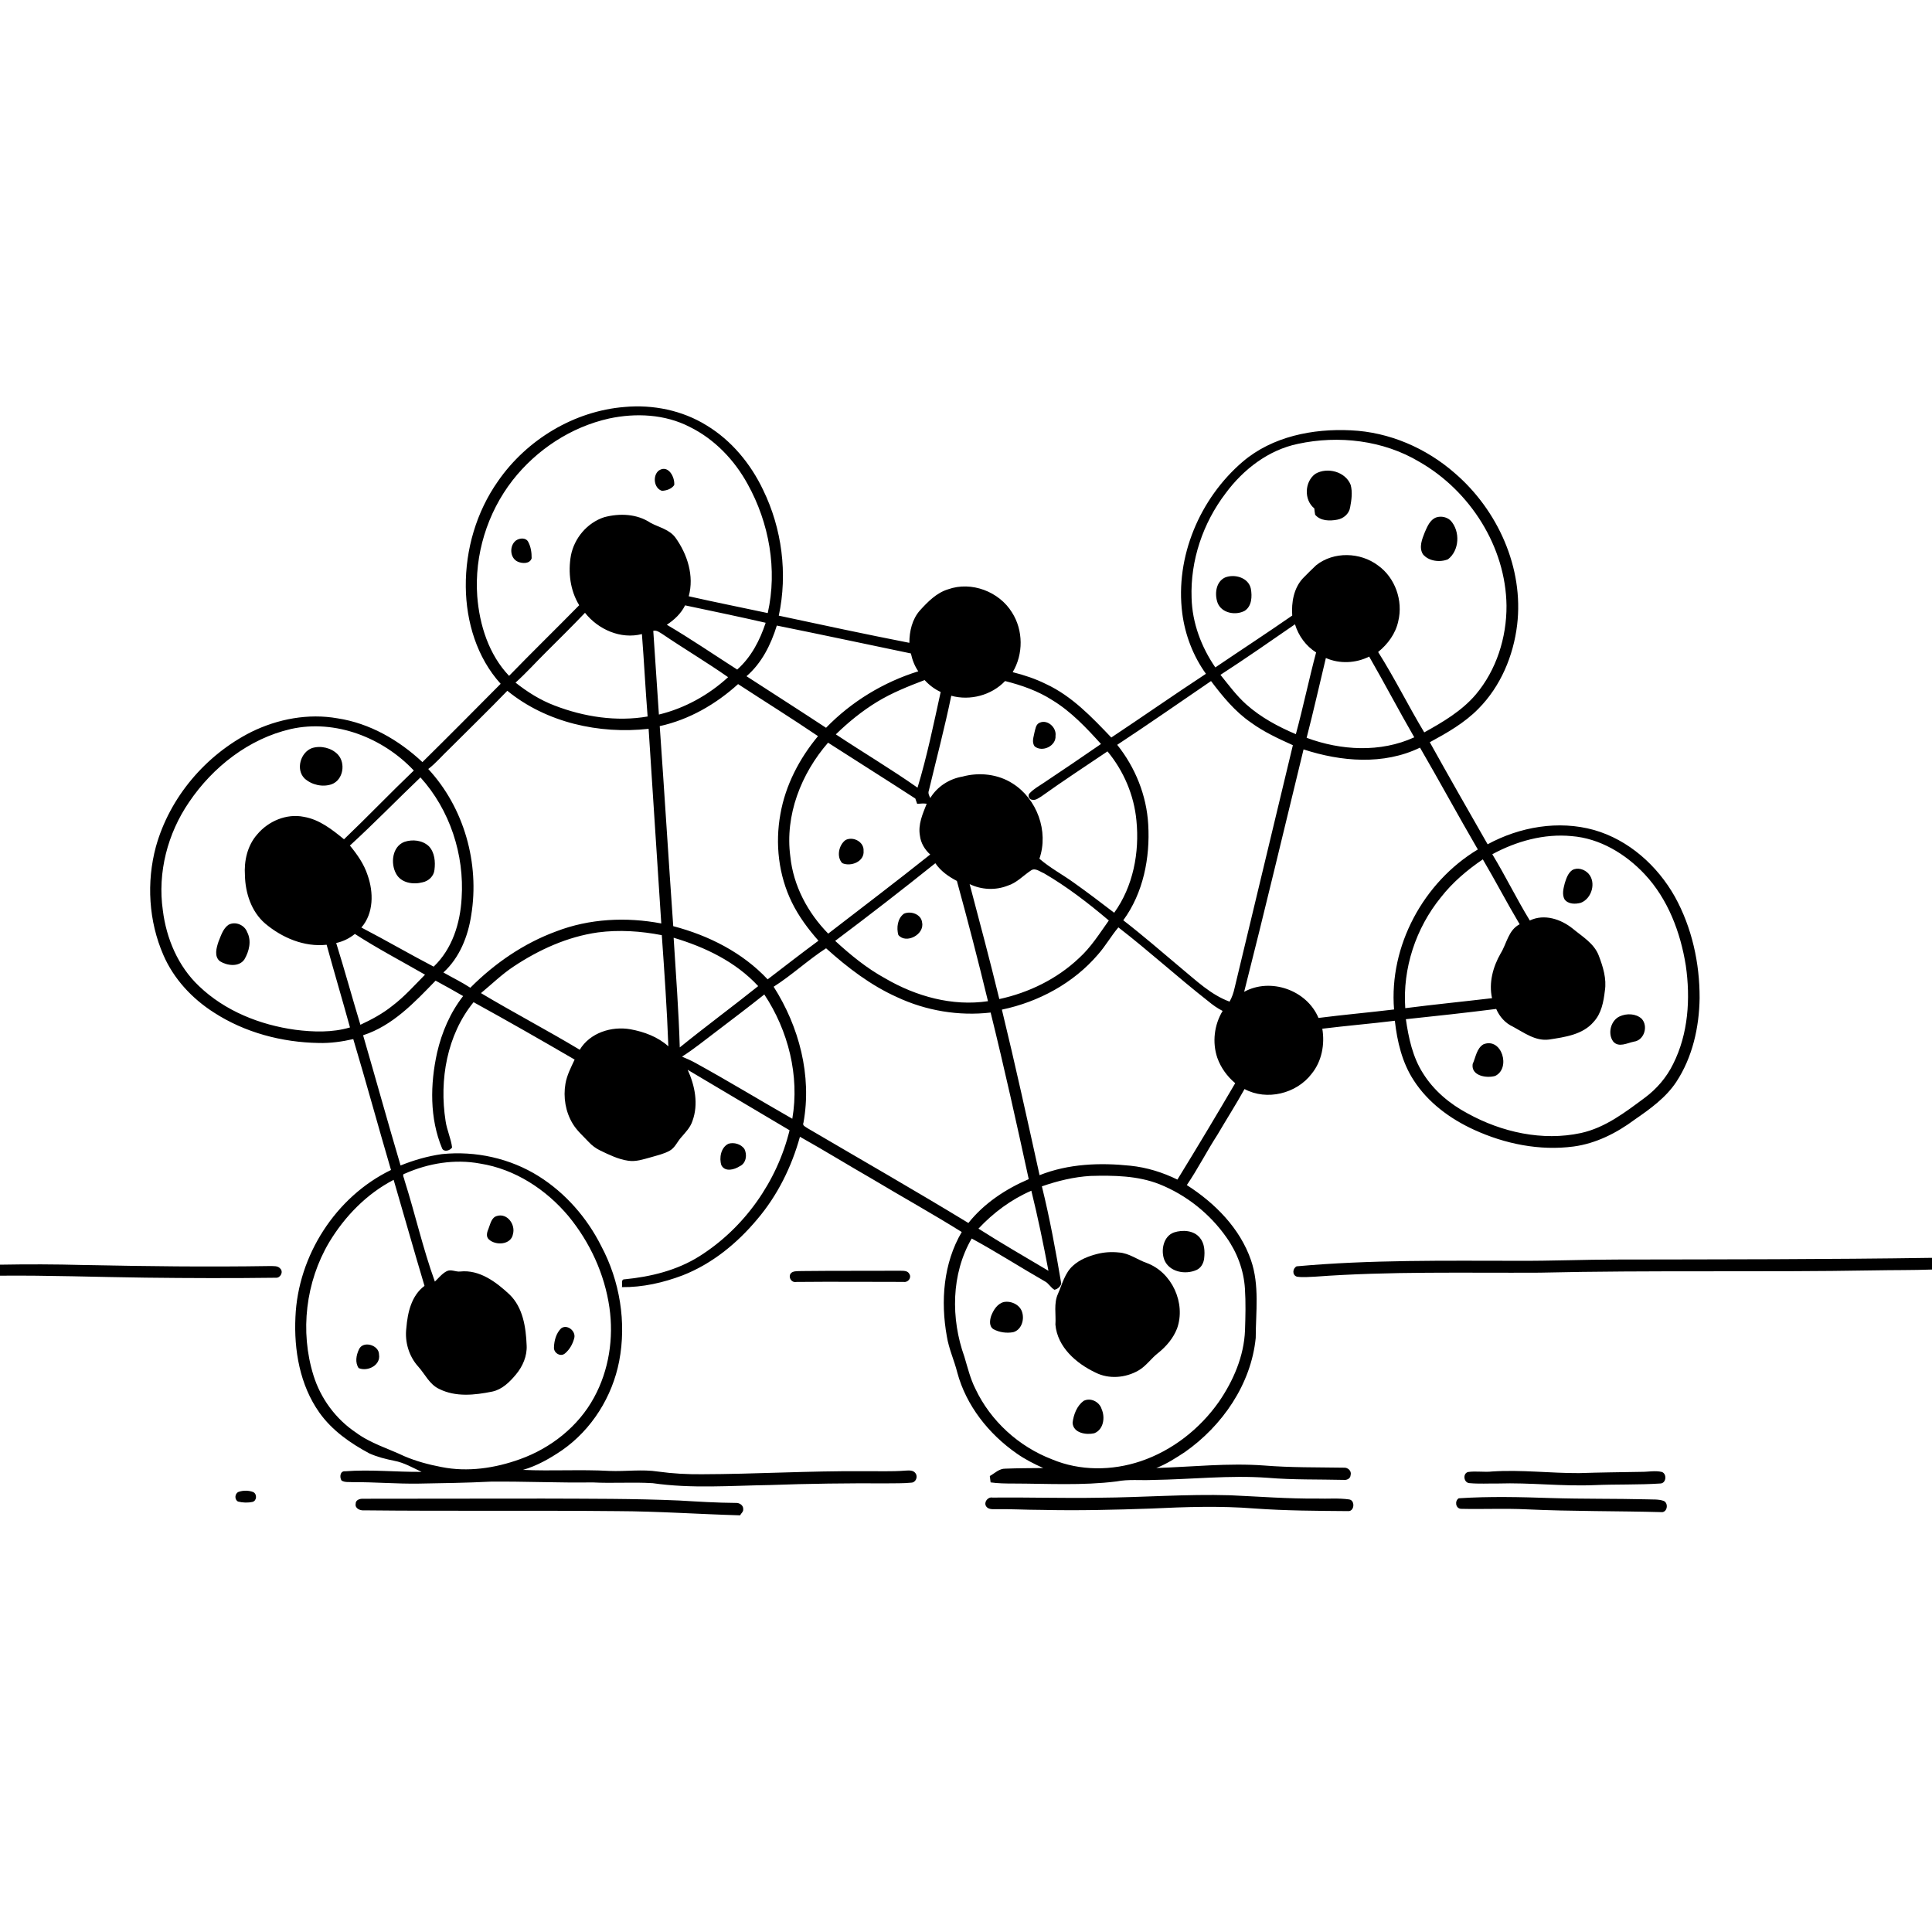 <svg xmlns="http://www.w3.org/2000/svg" viewBox="0 0 1024 1024" version="1.1">
<g id="Parent-Group"><g id="Group-rgba(0,0,0,0)" fill="rgba(0,0,0,0)">
<path fill="rgba(0,0,0,0)" opacity="1.00" d=" M 0.00 0.00 L 1024.00 0.00 L 1024.00 666.68 C 968.34 667.52 912.67 667.48 857.00 667.58 C 839.65 667.59 822.31 668.34 804.96 668.25 C 765.71 668.23 726.36 667.64 687.23 671.18 C 685.07 672.35 684.77 675.78 687.35 676.65 C 690.55 677.16 693.83 676.77 697.07 676.66 C 736.65 673.73 776.37 674.76 816.03 674.54 C 875.03 673.17 934.06 674.37 993.06 673.33 C 1003.37 673.13 1013.69 673.26 1024.00 672.88 L 1024.00 770.27 C 970.01 770.51 916.02 770.29 862.03 770.36 C 834.01 770.19 805.98 770.62 777.96 770.32 C 729.64 770.06 681.31 770.97 632.99 770.43 C 631.29 770.33 629.63 769.99 627.99 769.64 C 647.90 755.70 663.11 733.64 665.56 709.12 C 665.58 695.39 667.64 681.20 663.05 667.93 C 657.20 650.96 643.90 637.62 629.04 628.12 C 634.92 619.49 639.63 610.14 645.30 601.39 C 650.04 593.31 655.08 585.41 659.63 577.22 C 671.39 583.56 687.20 579.67 695.20 569.12 C 700.59 562.50 702.25 553.53 700.85 545.24 C 713.64 543.66 726.50 542.59 739.30 541.02 C 740.53 552.03 743.16 563.22 749.30 572.60 C 756.89 584.39 768.59 592.99 781.20 598.77 C 797.60 606.30 816.07 610.06 834.06 607.67 C 845.93 606.07 856.86 600.52 866.38 593.44 C 874.56 587.79 882.88 581.86 888.46 573.45 C 897.06 560.38 900.60 544.53 900.83 529.03 C 900.89 510.42 896.75 491.61 887.71 475.26 C 878.43 458.79 863.24 445.16 844.86 439.91 C 826.03 434.65 805.48 438.25 788.47 447.49 C 778.18 429.50 767.89 411.51 757.82 393.40 C 767.00 388.42 776.27 383.15 783.63 375.61 C 795.36 363.78 802.13 347.63 804.11 331.23 C 807.73 301.08 793.86 270.40 771.13 250.83 C 755.91 237.47 736.30 228.99 716.00 228.08 C 695.86 227.08 674.38 231.32 658.68 244.70 C 635.95 264.14 622.78 295.12 626.62 325.01 C 628.11 336.52 632.38 347.70 639.17 357.13 C 622.32 368.19 605.79 379.74 589.01 390.90 C 578.71 380.11 568.13 368.92 554.38 362.55 C 548.78 359.75 542.80 357.79 536.74 356.26 C 542.46 346.72 542.39 334.02 536.39 324.63 C 529.60 313.55 514.86 307.94 502.52 312.34 C 496.39 314.21 491.76 318.94 487.57 323.55 C 483.44 328.23 481.99 334.61 481.98 340.71 C 458.85 336.19 435.81 331.25 412.77 326.31 C 417.56 304.03 414.44 280.12 404.46 259.65 C 397.87 245.79 387.69 233.44 374.48 225.45 C 361.62 217.48 346.08 214.34 331.09 215.70 C 304.30 217.82 279.18 233.03 263.95 255.03 C 252.51 271.27 246.68 291.24 246.88 311.05 C 247.06 329.57 252.75 348.53 265.36 362.43 C 251.59 376.31 237.82 390.20 223.89 403.93 C 211.44 392.26 195.93 383.32 178.89 380.73 C 163.38 377.99 147.22 381.06 133.18 387.96 C 108.98 400.18 89.91 422.59 82.62 448.80 C 77.55 467.63 78.79 488.27 86.60 506.19 C 92.06 518.82 101.81 529.28 113.35 536.64 C 129.79 547.31 149.44 552.48 168.94 552.80 C 175.11 552.97 181.24 552.11 187.24 550.74 C 194.14 573.79 200.44 597.02 207.24 620.11 C 177.89 634.32 157.95 665.52 156.59 698.01 C 155.75 715.58 158.93 734.10 169.27 748.70 C 175.97 758.15 185.69 764.96 195.80 770.35 C 176.88 770.03 157.95 770.44 139.02 770.38 C 100.01 770.28 61.00 770.45 21.99 770.40 C 14.66 770.35 7.32 770.76 0.00 770.09 L 0.00 676.14 C 25.68 675.90 51.35 676.87 77.03 677.18 C 100.10 677.46 123.17 677.53 146.24 677.23 C 148.60 677.42 150.34 674.15 148.58 672.42 C 147.24 670.74 144.88 671.12 142.99 671.03 C 109.99 671.56 76.97 671.15 43.97 670.48 C 29.32 670.08 14.66 670.04 0.00 670.31 L 0.00 0.00 Z" />
<path fill="rgba(0,0,0,0)" opacity="1.00" d=" M 581.95 505.91 C 585.94 501.41 588.90 496.13 592.76 491.53 C 609.03 504.11 624.23 518.00 640.41 530.68 C 642.77 532.64 645.27 534.43 648.02 535.81 C 643.54 543.18 642.43 552.50 645.21 560.68 C 647.07 565.91 650.43 570.55 654.69 574.11 C 644.67 591.25 634.44 608.29 624.05 625.21 C 616.24 621.37 607.82 618.76 599.15 617.86 C 583.01 616.16 566.24 616.80 551.00 622.87 C 544.53 593.58 538.10 564.27 531.02 535.12 C 550.46 531.07 568.97 521.10 581.95 505.91 Z" />
</g>
<g id="Group-000000" fill="#000000">
<path fill="#000000" opacity="1.00" d=" M 263.95 255.03 C 279.18 233.03 304.30 217.82 331.09 215.70 C 346.08 214.34 361.62 217.48 374.48 225.45 C 387.69 233.44 397.87 245.79 404.46 259.65 C 414.44 280.12 417.56 304.03 412.77 326.31 C 435.81 331.25 458.85 336.19 481.98 340.71 C 481.99 334.61 483.44 328.23 487.57 323.55 C 491.76 318.94 496.39 314.21 502.52 312.34 C 514.86 307.94 529.60 313.55 536.39 324.63 C 542.39 334.02 542.46 346.72 536.74 356.26 C 542.80 357.79 548.78 359.75 554.38 362.55 C 568.13 368.92 578.71 380.11 589.01 390.90 C 605.79 379.74 622.32 368.19 639.17 357.13 C 632.38 347.70 628.11 336.52 626.62 325.01 C 622.78 295.12 635.95 264.14 658.68 244.70 C 674.38 231.32 695.86 227.08 716.00 228.08 C 736.30 228.99 755.91 237.47 771.13 250.83 C 793.86 270.40 807.73 301.08 804.11 331.23 C 802.13 347.63 795.36 363.78 783.63 375.61 C 776.27 383.15 767.00 388.42 757.82 393.40 C 767.89 411.51 778.18 429.50 788.47 447.49 C 805.48 438.25 826.03 434.65 844.86 439.91 C 863.24 445.16 878.43 458.79 887.71 475.26 C 896.75 491.61 900.89 510.42 900.83 529.03 C 900.60 544.53 897.06 560.38 888.46 573.45 C 882.88 581.86 874.56 587.79 866.38 593.44 C 856.86 600.52 845.93 606.07 834.06 607.67 C 816.07 610.06 797.60 606.30 781.20 598.77 C 768.59 592.99 756.89 584.39 749.30 572.60 C 743.16 563.22 740.53 552.03 739.30 541.02 C 726.50 542.59 713.64 543.66 700.85 545.24 C 702.25 553.53 700.59 562.50 695.20 569.12 C 687.20 579.67 671.39 583.56 659.63 577.22 C 655.08 585.41 650.04 593.31 645.30 601.39 C 639.63 610.14 634.92 619.49 629.04 628.12 C 643.90 637.62 657.20 650.96 663.05 667.93 C 667.64 681.20 665.58 695.39 665.56 709.12 C 663.11 733.64 647.90 755.70 627.99 769.64 C 623.15 772.81 618.27 775.97 612.86 778.07 C 631.92 777.47 650.97 775.34 670.05 776.75 C 684.07 777.89 698.13 777.67 712.18 777.90 C 714.29 777.67 716.51 779.58 715.85 781.81 C 715.78 783.71 713.80 784.60 712.13 784.37 C 698.75 784.05 685.35 784.39 672.01 783.27 C 651.64 781.79 631.31 784.12 610.96 784.41 C 604.56 784.72 598.10 783.94 591.77 785.19 C 573.61 787.46 555.25 786.34 537.00 786.30 C 533.00 786.30 529.00 786.25 525.04 785.70 C 524.89 784.57 524.74 783.45 524.62 782.33 C 527.25 780.84 529.64 778.34 532.87 778.42 C 539.55 778.15 546.24 778.17 552.92 778.09 C 548.05 775.89 543.25 773.47 538.88 770.38 C 524.07 760.07 512.11 745.04 507.38 727.46 C 505.76 720.99 502.89 714.89 501.84 708.28 C 498.49 689.69 499.99 669.54 509.74 652.99 C 494.11 643.23 477.99 634.28 462.18 624.81 C 449.40 617.47 436.84 609.71 423.98 602.51 C 419.58 618.46 412.06 633.66 401.31 646.29 C 390.67 659.02 377.36 669.89 361.80 675.97 C 351.54 679.86 340.62 682.34 329.61 682.21 C 330.06 680.97 328.90 678.04 330.96 678.07 C 344.88 676.73 358.90 673.32 370.82 665.76 C 394.53 650.77 411.82 626.27 418.49 599.07 C 400.51 588.35 382.45 577.76 364.49 567.02 C 368.32 575.40 370.28 585.21 367.03 594.10 C 365.90 597.60 363.28 600.23 360.94 602.95 C 358.92 605.24 357.72 608.36 354.94 609.90 C 351.88 611.61 348.41 612.36 345.07 613.35 C 341.13 614.40 337.10 615.86 332.96 615.21 C 327.73 614.46 322.95 612.10 318.24 609.85 C 315.84 608.71 313.69 607.10 311.90 605.15 C 308.99 602.03 305.69 599.20 303.50 595.50 C 299.72 589.23 298.47 581.56 299.70 574.38 C 300.48 569.84 302.64 565.72 304.57 561.60 C 286.83 551.26 268.99 541.08 251.00 531.18 C 236.88 548.53 232.76 572.38 236.16 594.09 C 236.82 598.90 239.02 603.35 239.62 608.18 C 238.58 609.82 235.32 610.83 234.32 608.67 C 227.66 592.71 227.99 574.58 231.67 557.92 C 234.16 547.12 238.63 536.70 245.47 527.93 C 240.63 525.16 235.79 522.38 230.87 519.77 C 219.72 531.29 208.14 543.64 192.45 548.71 C 199.13 571.70 205.52 594.77 212.31 617.73 C 219.36 614.87 226.71 612.77 234.25 611.70 C 252.01 609.89 270.40 613.91 285.55 623.44 C 299.74 632.37 311.13 645.44 318.64 660.39 C 328.52 678.92 332.14 700.84 328.17 721.50 C 324.52 740.28 313.66 757.69 297.90 768.66 C 291.49 773.01 284.68 776.91 277.19 779.07 C 292.45 779.77 307.73 778.76 322.98 779.62 C 331.63 779.98 340.32 778.64 348.92 779.98 C 356.55 781.04 364.26 781.45 371.96 781.38 C 400.33 781.31 428.67 779.57 457.04 779.77 C 464.69 779.68 472.35 780.06 479.99 779.45 C 481.76 779.36 484.06 779.14 485.22 780.84 C 486.65 782.66 485.41 785.77 483.02 785.84 C 478.69 786.29 474.32 786.12 469.97 786.21 C 449.30 786.09 428.63 786.35 407.97 787.10 C 387.30 787.42 366.49 789.08 345.93 786.11 C 335.31 785.46 324.66 786.27 314.03 785.71 C 296.02 785.98 278.02 785.12 260.02 785.30 C 247.35 785.95 234.66 786.11 221.98 786.34 C 210.30 786.53 198.65 785.49 186.98 785.58 C 185.01 785.41 182.79 785.82 181.03 784.72 C 179.85 782.90 180.25 779.50 183.02 779.80 C 196.48 778.77 209.96 780.25 223.43 780.12 C 218.73 777.91 214.15 775.21 208.98 774.25 C 204.48 773.35 200.00 772.22 195.80 770.35 C 185.69 764.96 175.97 758.15 169.27 748.70 C 158.93 734.10 155.75 715.58 156.59 698.01 C 157.95 665.52 177.89 634.32 207.24 620.11 C 200.44 597.02 194.14 573.79 187.24 550.74 C 181.24 552.11 175.11 552.97 168.94 552.80 C 149.44 552.48 129.79 547.31 113.35 536.64 C 101.81 529.28 92.06 518.82 86.60 506.19 C 78.79 488.27 77.55 467.63 82.62 448.80 C 89.91 422.59 108.98 400.18 133.18 387.96 C 147.22 381.06 163.38 377.99 178.89 380.73 C 195.93 383.32 211.44 392.26 223.89 403.93 C 237.82 390.20 251.59 376.31 265.36 362.43 C 252.75 348.53 247.06 329.57 246.88 311.05 C 246.68 291.24 252.51 271.27 263.95 255.03 M 322.83 221.82 C 302.63 226.31 284.37 238.35 271.66 254.60 C 258.23 271.89 251.38 294.14 252.95 316.00 C 254.13 331.27 259.08 346.94 269.82 358.22 C 282.07 345.60 294.67 333.33 306.99 320.78 C 302.19 312.96 301.01 303.34 302.60 294.41 C 304.41 285.17 311.24 277.07 320.24 274.13 C 328.43 271.95 337.62 272.30 344.84 277.14 C 349.33 279.54 354.82 280.61 358.00 284.96 C 364.34 293.78 368.01 305.26 365.04 316.03 C 378.96 319.19 392.96 321.95 406.92 324.94 C 412.11 301.89 407.68 277.15 396.28 256.61 C 389.27 243.80 378.71 232.74 365.52 226.25 C 352.46 219.53 337.02 218.78 322.83 221.82 M 687.94 235.25 C 672.29 238.49 658.96 248.80 649.60 261.46 C 637.59 277.21 630.84 297.11 631.57 316.96 C 631.91 330.15 636.71 342.93 644.15 353.74 C 657.71 344.55 671.44 335.60 684.91 326.25 C 684.42 319.33 685.69 311.74 690.58 306.50 C 692.88 304.16 695.19 301.83 697.59 299.59 C 706.90 292.19 720.98 292.62 730.36 299.69 C 739.48 306.17 743.74 318.38 741.12 329.19 C 739.75 335.76 735.58 341.40 730.44 345.57 C 739.19 359.42 746.45 374.14 754.88 388.18 C 764.74 382.72 774.73 376.85 782.14 368.17 C 793.14 355.14 798.57 337.95 798.48 321.01 C 798.10 289.77 779.17 260.18 752.31 244.79 C 733.19 233.34 709.55 230.60 687.94 235.25 M 363.11 320.85 C 360.98 325.17 357.42 328.53 353.43 331.13 C 366.14 338.60 378.32 346.94 390.73 354.88 C 398.15 348.31 402.76 339.37 405.82 330.08 C 391.62 326.82 377.35 323.87 363.11 320.85 M 289.54 345.54 C 284.07 350.93 278.96 356.67 273.24 361.80 C 279.53 366.77 286.38 371.09 293.90 373.94 C 309.48 379.95 326.70 382.62 343.25 379.76 C 342.08 365.20 341.38 350.62 340.23 336.07 C 329.00 338.95 317.07 333.66 310.06 324.80 C 303.35 331.84 296.43 338.67 289.54 345.54 M 646.87 357.68 C 651.23 363.07 655.36 368.72 660.56 373.36 C 668.23 380.21 677.41 385.14 686.83 389.13 C 690.72 374.77 693.74 360.18 697.57 345.80 C 692.15 342.41 688.23 336.97 686.37 330.89 C 673.28 339.93 660.22 349.03 646.87 357.68 M 411.73 331.56 C 408.63 341.61 403.75 351.44 395.66 358.41 C 409.71 367.53 423.83 376.53 437.82 385.74 C 451.28 371.86 468.26 361.54 486.71 355.81 C 484.75 352.96 483.51 349.70 482.79 346.34 C 459.10 341.41 435.44 336.35 411.73 331.56 M 346.25 334.36 C 347.28 349.14 348.24 363.94 349.23 378.73 C 362.91 375.41 375.56 368.42 385.91 358.92 C 374.53 350.96 362.56 343.86 351.07 336.06 C 349.61 335.18 348.09 333.91 346.25 334.36 M 702.74 348.75 C 699.34 362.85 696.18 377.01 692.54 391.05 C 710.71 397.81 731.67 399.00 749.59 390.79 C 741.42 376.64 733.84 362.16 725.69 348.00 C 718.65 351.56 709.98 351.97 702.74 348.75 M 464.97 371.94 C 456.99 376.79 449.70 382.73 443.01 389.23 C 457.36 398.76 472.21 407.57 486.31 417.48 C 491.36 400.83 494.85 383.74 498.58 366.76 C 495.32 365.27 492.47 363.09 490.07 360.45 C 481.46 363.73 472.86 367.15 464.97 371.94 M 532.71 360.97 C 525.56 368.50 514.17 371.53 504.19 368.76 C 500.73 385.59 496.32 402.23 492.33 418.95 C 491.75 420.37 492.45 421.70 493.08 422.96 C 496.73 416.90 503.20 412.77 510.14 411.61 C 518.95 409.19 528.92 410.26 536.69 415.25 C 549.65 423.39 555.93 440.60 550.91 455.14 C 556.53 460.01 563.13 463.49 569.14 467.83 C 576.39 472.98 583.48 478.36 590.54 483.78 C 600.60 469.84 604.02 451.82 602.33 434.91 C 601.08 421.47 595.58 408.62 586.99 398.25 C 575.29 406.16 563.45 413.87 551.97 422.10 C 550.50 422.98 548.97 424.28 547.13 423.90 C 545.39 423.81 544.43 421.49 545.88 420.29 C 547.94 418.12 550.59 416.67 553.05 415.02 C 563.28 408.21 573.44 401.31 583.55 394.33 C 575.79 385.77 567.77 377.20 557.82 371.14 C 550.17 366.21 541.49 363.18 532.71 360.97 M 592.14 394.77 C 601.73 406.76 607.72 421.60 608.58 436.96 C 609.63 454.64 605.97 473.28 595.36 487.77 C 605.84 495.87 615.83 504.57 625.98 513.09 C 634.03 519.71 641.72 527.21 651.69 530.89 C 652.98 528.63 653.83 526.15 654.37 523.61 C 664.66 480.73 674.96 437.85 685.25 394.97 C 677.55 391.49 669.81 387.93 662.97 382.92 C 654.53 377.11 647.99 369.08 641.87 360.98 C 625.32 372.28 608.88 383.75 592.14 394.77 M 349.67 384.86 C 352.17 420.19 354.34 455.55 356.83 490.89 C 375.55 495.78 393.53 504.83 406.87 519.08 C 415.82 512.22 424.73 505.29 433.80 498.60 C 428.34 492.41 423.36 485.72 419.72 478.29 C 412.66 463.89 410.76 447.18 413.63 431.46 C 416.30 416.18 423.70 402.03 433.56 390.17 C 419.62 380.71 405.31 371.80 391.20 362.59 C 379.43 373.25 365.27 381.44 349.67 384.86 M 238.04 397.03 C 234.32 400.51 231.06 404.50 226.98 407.59 C 245.99 428.10 254.28 457.62 249.75 485.11 C 248.05 496.35 243.56 507.64 235.01 515.43 C 239.75 518.16 244.70 520.52 249.28 523.52 C 262.19 510.58 277.59 499.97 294.80 493.65 C 312.47 486.85 331.98 485.94 350.49 489.45 C 348.30 455.06 345.96 420.68 343.78 386.29 C 317.59 389.22 289.56 383.00 268.90 366.13 C 258.79 376.61 248.32 386.72 238.04 397.03 M 154.13 386.40 C 131.95 391.51 112.83 406.48 100.21 425.14 C 88.83 441.73 83.42 462.52 86.31 482.52 C 88.16 497.45 94.38 512.16 105.43 522.61 C 119.20 535.83 137.76 543.22 156.48 545.80 C 166.10 547.03 176.11 547.34 185.50 544.56 C 181.47 529.93 177.14 515.37 173.12 500.74 C 161.20 502.04 149.45 497.02 140.48 489.44 C 133.22 483.15 130.04 473.36 129.82 463.98 C 129.30 456.32 131.11 448.17 136.29 442.30 C 142.18 435.22 151.87 431.07 161.05 432.94 C 169.30 434.34 176.04 439.68 182.33 444.84 C 194.85 432.87 206.82 420.36 219.33 408.39 C 203.04 391.05 177.78 381.09 154.13 386.40 M 418.89 453.97 C 420.47 469.47 428.15 483.81 438.97 494.84 C 457.02 480.91 475.20 467.13 493.03 452.91 C 490.12 450.29 488.01 446.78 487.57 442.85 C 486.51 436.95 489.06 431.33 491.17 425.98 C 489.48 425.79 487.79 425.90 486.11 426.05 C 485.78 425.11 485.46 424.17 485.14 423.24 C 469.79 413.27 454.28 403.55 438.89 393.64 C 424.64 410.03 415.95 432.09 418.89 453.97 M 690.91 397.20 C 680.46 440.03 670.30 482.94 659.43 525.68 C 673.47 518.00 692.67 524.78 698.82 539.53 C 712.15 537.83 725.54 536.65 738.88 535.04 C 736.16 501.34 754.48 467.54 783.28 450.23 C 772.87 432.35 763.02 414.15 752.63 396.26 C 733.34 405.62 710.76 403.70 690.91 397.20 M 185.46 448.16 C 189.36 452.90 192.96 458.02 194.86 463.93 C 198.04 472.93 198.11 484.06 191.54 491.61 C 204.43 498.30 216.97 505.63 229.85 512.34 C 239.71 502.96 243.93 489.35 244.67 476.06 C 246.20 452.99 238.42 429.22 222.85 412.04 C 210.32 424.01 198.24 436.46 185.46 448.16 M 790.95 452.77 C 797.93 464.26 803.81 476.40 810.83 487.88 C 818.52 484.20 827.36 487.16 833.64 492.24 C 838.67 496.41 844.86 500.00 847.34 506.39 C 849.60 512.33 851.63 518.72 850.61 525.15 C 849.92 530.96 848.81 537.11 844.69 541.58 C 838.87 548.45 829.36 549.68 821.00 550.98 C 813.84 551.91 807.90 547.39 801.97 544.20 C 797.85 542.33 794.79 538.87 793.02 534.76 C 777.08 536.77 761.11 538.53 745.14 540.20 C 746.58 550.12 748.73 560.29 754.22 568.86 C 759.92 578.02 768.45 585.14 777.92 590.17 C 795.95 600.10 817.52 604.92 837.87 600.54 C 850.77 597.74 861.41 589.52 871.78 581.83 C 878.09 577.15 883.33 571.03 886.79 563.96 C 894.85 547.96 896.03 529.31 893.52 511.81 C 890.70 494.15 884.07 476.54 871.68 463.32 C 861.57 452.57 847.96 444.32 833.01 443.16 C 818.40 441.75 803.73 445.85 790.95 452.77 M 763.70 475.61 C 750.40 491.94 743.35 513.29 744.82 534.35 C 760.13 532.39 775.49 530.87 790.81 529.06 C 789.01 520.90 791.29 512.48 795.35 505.37 C 798.63 500.13 799.41 492.98 805.45 489.88 C 798.71 478.55 792.62 466.84 785.93 455.48 C 777.63 461.11 769.89 467.68 763.70 475.61 M 442.66 498.68 C 450.84 506.20 459.51 513.29 469.30 518.63 C 485.56 528.10 504.80 533.49 523.65 530.65 C 518.49 509.32 512.99 488.07 507.17 466.92 C 502.76 464.61 498.58 461.70 495.75 457.52 C 478.28 471.53 460.57 485.25 442.66 498.68 M 546.42 461.37 C 542.33 464.07 538.91 467.92 534.11 469.42 C 527.61 471.99 520.20 471.63 513.93 468.59 C 519.29 488.87 524.71 509.14 529.66 529.53 C 545.30 526.14 560.24 518.86 571.90 507.81 C 578.23 502.08 582.79 494.78 587.70 487.88 C 576.86 478.70 565.55 469.96 553.26 462.82 C 551.14 462.00 548.65 459.77 546.42 461.37 M 581.95 505.91 C 568.97 521.10 550.46 531.07 531.02 535.12 C 538.10 564.27 544.53 593.58 551.00 622.87 C 566.24 616.80 583.01 616.16 599.15 617.86 C 607.82 618.76 616.24 621.37 624.05 625.21 C 634.44 608.29 644.67 591.25 654.69 574.11 C 650.43 570.55 647.07 565.91 645.21 560.68 C 642.43 552.50 643.54 543.18 648.02 535.81 C 645.27 534.43 642.77 532.64 640.41 530.68 C 624.23 518.00 609.03 504.11 592.76 491.53 C 588.90 496.13 585.94 501.41 581.95 505.91 M 272.21 512.29 C 265.98 516.40 260.65 521.65 254.92 526.37 C 272.18 536.69 290.02 546.03 307.27 556.39 C 312.70 547.38 324.10 543.80 334.11 545.53 C 341.40 546.86 348.67 549.54 354.24 554.57 C 353.52 534.91 352.15 515.28 350.77 495.66 C 339.63 493.49 328.16 492.71 316.88 494.20 C 300.78 496.47 285.66 503.35 272.21 512.29 M 178.19 499.81 C 182.68 514.19 186.65 528.73 191.02 543.15 C 197.01 540.37 202.87 537.21 208.03 533.05 C 214.39 528.24 219.67 522.23 225.27 516.60 C 212.85 509.45 200.12 502.79 188.09 495.01 C 185.20 497.36 181.83 499.01 178.19 499.81 M 357.04 497.02 C 358.24 516.39 359.73 535.75 360.29 555.16 C 373.95 544.08 388.12 533.64 401.86 522.66 C 389.94 509.75 373.66 501.96 357.04 497.02 M 410.05 522.99 C 423.52 544.11 430.40 570.09 425.86 595.00 C 425.06 596.64 427.05 597.24 428.03 597.99 C 456.46 614.69 485.11 631.06 513.27 648.21 C 521.60 637.76 533.04 630.18 545.25 624.97 C 538.84 595.47 532.31 565.98 525.06 536.67 C 508.17 538.62 490.83 535.71 475.45 528.51 C 461.45 522.23 449.17 512.82 437.84 502.61 C 428.26 508.81 419.74 516.83 410.05 522.99 M 379.69 546.69 C 373.67 551.20 367.84 556.01 361.47 560.04 C 363.89 561.03 366.28 562.10 368.58 563.36 C 385.89 572.88 402.78 583.17 419.94 592.96 C 423.86 570.17 417.78 546.21 405.10 527.09 C 396.74 533.77 388.19 540.20 379.69 546.69 M 214.63 622.03 C 212.73 622.36 214.28 624.38 214.37 625.49 C 220.03 643.33 224.11 661.66 230.49 679.27 C 232.49 677.37 234.24 675.09 236.73 673.78 C 239.03 672.55 241.50 674.22 243.91 673.93 C 254.12 672.82 262.98 679.49 270.03 686.08 C 277.22 693.03 278.74 703.50 279.13 713.02 C 279.45 718.69 277.06 724.22 273.46 728.51 C 270.14 732.50 266.18 736.44 260.92 737.57 C 251.65 739.44 241.54 740.57 232.77 736.17 C 227.64 733.79 225.30 728.35 221.70 724.35 C 216.73 718.88 214.45 711.18 215.37 703.88 C 216.04 695.71 218.03 686.70 225.00 681.54 C 219.39 662.85 214.13 644.06 208.64 625.34 C 194.39 632.71 182.72 644.72 174.48 658.41 C 162.02 679.40 158.89 705.68 166.15 729.00 C 169.96 741.25 177.97 752.13 188.65 759.28 C 196.39 765.02 205.72 767.73 214.32 771.82 C 220.59 774.49 227.21 776.27 233.90 777.54 C 247.84 780.34 262.35 778.19 275.60 773.40 C 291.93 767.56 306.52 756.08 314.84 740.73 C 322.75 726.28 325.35 709.21 323.00 692.96 C 320.45 675.27 312.69 658.45 301.37 644.66 C 289.50 630.46 272.94 619.63 254.47 616.72 C 241.03 614.22 227.05 616.53 214.63 622.03 M 552.22 628.79 C 556.42 645.80 559.60 663.12 562.49 680.35 C 562.01 681.99 560.54 683.26 558.88 683.61 C 556.89 682.49 555.87 680.21 553.82 679.15 C 540.81 671.71 528.19 663.57 515.02 656.44 C 504.07 675.24 503.93 698.94 511.14 719.08 C 512.87 724.82 514.26 730.70 516.98 736.09 C 525.03 753.16 539.99 766.74 557.59 773.48 C 572.42 779.71 589.43 779.57 604.57 774.48 C 621.32 768.83 635.90 757.40 646.04 742.98 C 653.72 731.80 659.36 718.77 659.88 705.07 C 660.13 697.72 660.31 690.34 659.84 683.00 C 659.23 673.29 655.71 663.84 650.10 655.92 C 641.30 643.33 628.79 633.37 614.55 627.66 C 602.93 623.09 590.26 622.94 577.96 623.27 C 569.16 623.79 560.52 625.91 552.22 628.79 M 518.60 651.20 C 530.77 658.98 543.30 666.16 555.70 673.55 C 553.03 659.33 550.09 645.15 546.63 631.10 C 535.96 635.72 526.53 642.74 518.60 651.20 Z" />
<path fill="#000000" opacity="1.00" d=" M 349.32 249.30 C 354.26 246.19 357.79 252.96 357.35 257.10 C 355.94 259.16 353.24 260.04 350.85 260.14 C 346.49 258.83 345.77 251.85 349.32 249.30 Z" />
<path fill="#000000" opacity="1.00" d=" M 697.19 251.12 C 703.52 247.44 713.12 249.94 715.89 257.02 C 716.94 260.92 716.32 265.08 715.58 269.00 C 715.02 272.34 712.09 274.85 708.83 275.43 C 704.83 276.20 699.92 276.19 697.06 272.83 C 696.85 271.71 696.71 270.59 696.61 269.46 C 691.01 264.96 691.42 255.26 697.19 251.12 Z" />
<path fill="#000000" opacity="1.00" d=" M 761.23 274.24 C 763.87 273.36 766.99 274.04 768.96 276.03 C 774.01 281.67 773.55 291.73 767.49 296.42 C 763.24 298.20 757.15 297.48 754.14 293.72 C 751.94 290.05 753.75 285.70 755.17 282.10 C 756.50 279.10 757.90 275.48 761.23 274.24 Z" />
<path fill="#000000" opacity="1.00" d=" M 273.47 286.48 C 275.33 285.15 278.61 284.82 279.90 287.09 C 281.37 289.74 281.82 292.91 281.78 295.91 C 280.83 298.94 276.80 298.76 274.41 297.69 C 270.15 295.76 269.90 289.18 273.47 286.48 Z" />
<path fill="#000000" opacity="1.00" d=" M 649.24 306.11 C 654.32 304.02 661.82 306.15 662.99 312.10 C 663.71 316.11 663.50 321.34 659.68 323.76 C 654.91 326.31 647.58 325.03 645.39 319.62 C 643.68 315.04 644.35 308.45 649.24 306.11 Z" />
<path fill="#000000" opacity="1.00" d=" M 550.39 383.41 C 554.63 380.70 560.09 385.33 559.45 389.98 C 559.86 395.36 552.46 398.90 548.42 395.62 C 546.63 393.32 547.95 390.40 548.36 387.89 C 548.80 386.33 549.00 384.44 550.39 383.41 Z" />
<path fill="#000000" opacity="1.00" d=" M 165.34 396.51 C 170.03 395.04 175.66 396.34 179.08 399.92 C 183.33 404.52 181.94 413.34 175.84 415.65 C 171.01 417.37 165.14 416.01 161.39 412.57 C 156.66 407.81 159.27 398.76 165.34 396.51 Z" />
<path fill="#000000" opacity="1.00" d=" M 448.15 445.24 C 452.15 443.14 458.04 446.19 457.71 450.99 C 458.23 456.70 450.92 459.52 446.41 457.48 C 443.22 454.14 444.60 447.83 448.15 445.24 Z" />
<path fill="#000000" opacity="1.00" d=" M 214.26 446.24 C 218.59 444.73 223.95 445.31 227.36 448.58 C 230.40 451.86 230.82 456.74 230.28 460.99 C 229.98 464.36 227.16 467.02 223.93 467.65 C 218.94 468.98 212.51 467.99 209.90 463.01 C 206.93 457.58 207.87 448.73 214.26 446.24 Z" />
<path fill="#000000" opacity="1.00" d=" M 833.29 461.19 C 836.09 459.54 839.84 460.73 841.92 463.03 C 846.16 467.74 843.66 476.28 837.89 478.49 C 835.01 479.30 831.16 479.31 829.23 476.66 C 827.79 473.98 828.68 470.82 829.37 468.07 C 830.18 465.57 831.06 462.79 833.29 461.19 Z" />
<path fill="#000000" opacity="1.00" d=" M 479.13 484.27 C 482.75 482.66 488.30 484.56 488.73 488.95 C 490.11 495.28 480.25 500.53 476.14 495.56 C 475.07 491.76 475.70 486.70 479.13 484.27 Z" />
<path fill="#000000" opacity="1.00" d=" M 121.13 490.14 C 124.78 488.17 129.62 490.24 131.02 494.07 C 133.43 498.72 132.04 504.29 129.50 508.57 C 126.60 512.68 120.36 511.85 116.58 509.49 C 113.36 506.93 114.72 502.36 115.82 499.06 C 117.14 495.90 118.18 492.18 121.13 490.14 Z" />
<path fill="#000000" opacity="1.00" d=" M 858.47 538.70 C 862.10 537.03 867.00 537.14 870.08 539.92 C 873.76 543.84 871.49 551.38 865.98 552.10 C 862.47 552.81 857.98 555.38 855.07 552.08 C 851.95 547.92 853.67 540.88 858.47 538.70 Z" />
<path fill="#000000" opacity="1.00" d=" M 786.32 553.47 C 796.04 549.76 800.87 566.25 792.49 570.26 C 788.00 571.61 779.61 570.26 780.54 563.96 C 782.18 560.40 782.63 555.58 786.32 553.47 Z" />
<path fill="#000000" opacity="1.00" d=" M 386.14 606.19 C 389.06 605.34 392.63 606.36 394.47 608.85 C 396.17 611.89 395.52 616.57 392.08 618.12 C 389.24 619.96 384.32 621.33 382.36 617.62 C 381.05 613.75 382.11 608.06 386.14 606.19 Z" />
<path fill="#000000" opacity="1.00" d=" M 263.37 644.50 C 268.87 642.82 273.29 649.04 271.89 654.06 C 270.94 659.84 262.69 660.32 259.06 656.87 C 257.38 655.26 258.22 652.88 258.98 651.05 C 259.95 648.63 260.46 645.32 263.37 644.50 Z" />
<path fill="#000000" opacity="1.00" d=" M 622.26 653.21 C 626.80 651.74 632.73 652.07 635.95 656.04 C 638.48 659.05 638.65 663.27 638.22 667.00 C 637.94 669.53 636.56 672.08 634.14 673.13 C 628.24 675.74 619.76 674.23 617.11 667.74 C 615.18 662.68 616.61 655.19 622.26 653.21 Z" />
<path fill="#000000" opacity="1.00" d=" M 581.43 664.64 C 585.20 663.67 589.14 663.43 593.01 663.84 C 598.43 664.16 602.82 667.68 607.80 669.41 C 621.18 674.35 628.62 690.72 623.88 704.10 C 621.90 709.22 618.22 713.56 613.98 716.99 C 610.21 719.85 607.56 724.00 603.40 726.39 C 596.56 730.34 587.71 731.10 580.58 727.46 C 570.40 722.63 560.46 713.99 559.39 702.09 C 559.78 696.63 558.40 690.95 560.74 685.77 C 563.03 680.60 564.37 674.62 568.80 670.77 C 572.33 667.58 576.89 665.82 581.43 664.64 Z" />
<path fill="#000000" opacity="1.00" d=" M 857.00 667.58 C 912.67 667.48 968.34 667.52 1024.00 666.68 L 1024.00 672.88 C 1013.69 673.26 1003.37 673.13 993.06 673.33 C 934.06 674.37 875.03 673.17 816.03 674.54 C 776.37 674.76 736.65 673.73 697.07 676.66 C 693.83 676.77 690.55 677.16 687.35 676.65 C 684.77 675.78 685.07 672.35 687.23 671.18 C 726.36 667.64 765.71 668.23 804.96 668.25 C 822.31 668.34 839.65 667.59 857.00 667.58 Z" />
<path fill="#000000" opacity="1.00" d=" M 0.00 670.31 C 14.66 670.04 29.32 670.08 43.97 670.48 C 76.97 671.15 109.99 671.56 142.99 671.03 C 144.88 671.12 147.24 670.74 148.58 672.42 C 150.34 674.15 148.60 677.42 146.24 677.23 C 123.17 677.53 100.10 677.46 77.03 677.18 C 51.35 676.87 25.68 675.90 0.00 676.14 L 0.00 670.31 Z" />
<path fill="#000000" opacity="1.00" d=" M 420.12 674.19 C 421.66 673.55 423.40 673.79 425.05 673.68 C 442.37 673.48 459.69 673.62 477.02 673.52 C 478.76 673.58 481.00 673.34 481.97 675.20 C 483.30 677.25 481.27 679.85 478.95 679.44 C 459.98 679.44 441.00 679.27 422.02 679.46 C 418.91 680.07 417.14 675.54 420.12 674.19 Z" />
<path fill="#000000" opacity="1.00" d=" M 532.07 690.10 C 536.07 689.35 540.86 691.66 541.85 695.83 C 542.95 699.78 541.26 704.96 536.96 706.10 C 533.48 706.71 529.67 706.20 526.55 704.50 C 524.18 703.02 524.57 699.80 525.32 697.52 C 526.51 694.38 528.59 690.97 532.07 690.10 Z" />
<path fill="#000000" opacity="1.00" d=" M 297.38 704.08 C 300.51 701.67 305.17 705.36 304.42 708.98 C 303.67 712.15 301.98 715.26 299.44 717.36 C 297.03 719.41 293.31 717.00 293.62 714.02 C 293.74 710.47 294.80 706.63 297.38 704.08 Z" />
<path fill="#000000" opacity="1.00" d=" M 190.22 715.28 C 192.31 710.34 200.93 712.85 200.89 717.94 C 201.84 723.64 194.80 727.13 190.09 725.11 C 188.09 722.14 188.81 718.32 190.22 715.28 Z" />
<path fill="#000000" opacity="1.00" d=" M 574.34 742.50 C 578.05 740.59 582.74 742.99 583.89 746.86 C 585.85 751.26 584.92 757.74 579.97 759.66 C 575.71 760.65 568.73 759.56 568.50 754.06 C 569.01 749.80 570.77 745.11 574.34 742.50 Z" />
<path fill="#000000" opacity="1.00" d=" M 778.09 780.19 C 782.32 779.57 786.67 780.41 790.95 779.91 C 806.30 778.91 821.62 780.85 836.97 780.78 C 847.97 780.41 858.97 780.30 869.98 780.11 C 873.59 780.15 877.31 779.30 880.86 780.18 C 883.64 781.25 883.13 786.24 879.99 786.28 C 868.33 787.06 856.62 786.64 844.95 787.15 C 827.93 787.86 810.95 785.74 793.93 786.29 C 788.91 786.23 783.87 786.55 778.87 786.09 C 775.83 785.98 775.09 781.03 778.09 780.19 Z" />
<path fill="#000000" opacity="1.00" d=" M 126.47 790.72 C 128.90 789.88 131.78 789.88 134.19 790.82 C 136.32 791.81 136.17 795.36 133.91 796.02 C 131.38 796.59 128.68 796.48 126.17 795.86 C 124.15 794.81 124.40 791.55 126.47 790.72 Z" />
<path fill="#000000" opacity="1.00" d=" M 582.55 793.82 C 605.69 793.68 628.81 791.82 651.96 792.52 C 667.29 793.20 682.62 794.41 697.98 794.27 C 703.67 794.48 709.42 793.91 715.07 794.73 C 718.19 795.14 717.98 800.69 714.88 800.92 C 698.23 800.78 681.56 800.73 664.94 799.53 C 646.65 798.08 628.29 798.70 609.99 799.57 C 590.67 800.24 571.34 800.72 552.01 800.27 C 543.66 800.27 535.31 799.74 526.96 799.90 C 525.37 799.95 523.49 799.78 522.60 798.27 C 521.37 796.10 523.61 793.30 525.99 793.74 C 544.84 793.55 563.70 794.16 582.55 793.82 Z" />
<path fill="#000000" opacity="1.00" d=" M 188.52 797.02 C 188.44 795.10 190.52 794.37 192.09 794.37 C 224.05 794.28 256.02 794.35 287.98 794.28 C 311.98 794.38 335.99 794.25 359.97 795.30 C 369.93 795.89 379.89 796.51 389.87 796.58 C 391.81 796.39 394.10 797.81 393.92 799.94 C 394.06 801.26 392.81 802.09 392.25 803.16 C 370.49 802.54 348.76 801.01 326.98 800.93 C 282.31 800.50 237.63 800.99 192.96 800.51 C 190.90 800.71 188.03 799.53 188.52 797.02 Z" />
<path fill="#000000" opacity="1.00" d=" M 773.17 794.12 C 789.37 793.06 805.79 793.45 822.07 794.00 C 839.03 794.53 856.01 794.26 872.99 794.68 C 875.89 794.83 878.92 794.51 881.72 795.49 C 884.28 796.49 883.91 801.08 881.08 801.47 C 857.10 800.81 833.09 801.10 809.12 799.98 C 797.50 799.41 785.86 800.00 774.25 799.71 C 771.44 799.41 770.95 795.48 773.17 794.12 Z" />
</g>
<g id="Group-000000" fill="#000000">
<path fill="rgba(0,0,0,0)" opacity="1.00" d=" M 322.83 221.82 C 337.02 218.78 352.46 219.53 365.52 226.25 C 378.71 232.74 389.27 243.80 396.28 256.61 C 407.68 277.15 412.11 301.89 406.92 324.94 C 392.96 321.95 378.96 319.19 365.04 316.03 C 368.01 305.26 364.34 293.78 358.00 284.96 C 354.82 280.61 349.33 279.54 344.84 277.14 C 337.62 272.30 328.43 271.95 320.24 274.13 C 311.24 277.07 304.41 285.17 302.60 294.41 C 301.01 303.34 302.19 312.96 306.99 320.78 C 294.67 333.33 282.07 345.60 269.82 358.22 C 259.08 346.94 254.13 331.27 252.95 316.00 C 251.38 294.14 258.23 271.89 271.66 254.60 C 284.37 238.35 302.63 226.31 322.83 221.82 M 349.32 249.30 C 345.77 251.85 346.49 258.83 350.85 260.14 C 353.24 260.04 355.94 259.16 357.35 257.10 C 357.79 252.96 354.26 246.19 349.32 249.30 M 273.47 286.48 C 269.90 289.18 270.15 295.76 274.41 297.69 C 276.80 298.76 280.83 298.94 281.78 295.91 C 281.82 292.91 281.37 289.74 279.90 287.09 C 278.61 284.82 275.33 285.15 273.47 286.48 Z" />
<path fill="rgba(0,0,0,0)" opacity="1.00" d=" M 687.94 235.25 C 709.55 230.60 733.19 233.34 752.31 244.79 C 779.17 260.18 798.10 289.77 798.48 321.01 C 798.57 337.95 793.14 355.14 782.14 368.17 C 774.73 376.85 764.74 382.72 754.88 388.18 C 746.45 374.14 739.19 359.42 730.44 345.57 C 735.58 341.40 739.75 335.76 741.12 329.19 C 743.74 318.38 739.48 306.17 730.36 299.69 C 720.98 292.62 706.90 292.19 697.59 299.59 C 695.19 301.83 692.88 304.16 690.58 306.50 C 685.69 311.74 684.42 319.33 684.91 326.25 C 671.44 335.60 657.71 344.55 644.15 353.74 C 636.71 342.93 631.91 330.15 631.57 316.96 C 630.84 297.11 637.59 277.21 649.60 261.46 C 658.96 248.80 672.29 238.49 687.94 235.25 M 697.19 251.12 C 691.42 255.26 691.01 264.96 696.61 269.46 C 696.71 270.59 696.85 271.71 697.06 272.83 C 699.92 276.19 704.83 276.20 708.83 275.43 C 712.09 274.85 715.02 272.34 715.58 269.00 C 716.32 265.08 716.94 260.92 715.89 257.02 C 713.12 249.94 703.52 247.44 697.19 251.12 M 761.23 274.24 C 757.90 275.48 756.50 279.10 755.17 282.10 C 753.75 285.70 751.94 290.05 754.14 293.72 C 757.15 297.48 763.24 298.20 767.49 296.42 C 773.55 291.73 774.01 281.67 768.96 276.03 C 766.99 274.04 763.87 273.36 761.23 274.24 M 649.24 306.11 C 644.35 308.45 643.68 315.04 645.39 319.62 C 647.58 325.03 654.91 326.31 659.68 323.76 C 663.50 321.34 663.71 316.11 662.99 312.10 C 661.82 306.15 654.32 304.02 649.24 306.11 Z" />
<path fill="rgba(0,0,0,0)" opacity="1.00" d=" M 289.54 345.54 C 296.43 338.67 303.35 331.84 310.06 324.80 C 317.07 333.66 329.00 338.95 340.23 336.07 C 341.38 350.62 342.08 365.20 343.25 379.76 C 326.70 382.62 309.48 379.95 293.90 373.94 C 286.38 371.09 279.53 366.77 273.24 361.80 C 278.96 356.67 284.07 350.93 289.54 345.54 Z" />
<path fill="rgba(0,0,0,0)" opacity="1.00" d=" M 646.87 357.68 C 660.22 349.03 673.28 339.93 686.37 330.89 C 688.23 336.97 692.15 342.41 697.57 345.80 C 693.74 360.18 690.72 374.77 686.83 389.13 C 677.41 385.14 668.23 380.21 660.56 373.36 C 655.36 368.72 651.23 363.07 646.87 357.68 Z" />
<path fill="rgba(0,0,0,0)" opacity="1.00" d=" M 411.73 331.56 C 435.44 336.35 459.10 341.41 482.79 346.34 C 483.51 349.70 484.75 352.96 486.71 355.81 C 468.26 361.54 451.28 371.86 437.82 385.74 C 423.83 376.53 409.71 367.53 395.66 358.41 C 403.75 351.44 408.63 341.61 411.73 331.56 Z" />
<path fill="rgba(0,0,0,0)" opacity="1.00" d=" M 702.74 348.75 C 709.98 351.97 718.65 351.56 725.69 348.00 C 733.84 362.16 741.42 376.64 749.59 390.79 C 731.67 399.00 710.71 397.81 692.54 391.05 C 696.18 377.01 699.34 362.85 702.74 348.75 Z" />
<path fill="rgba(0,0,0,0)" opacity="1.00" d=" M 464.97 371.94 C 472.86 367.15 481.46 363.73 490.07 360.45 C 492.47 363.09 495.32 365.27 498.58 366.76 C 494.85 383.74 491.36 400.83 486.31 417.48 C 472.21 407.57 457.36 398.76 443.01 389.23 C 449.70 382.73 456.99 376.79 464.97 371.94 Z" />
<path fill="rgba(0,0,0,0)" opacity="1.00" d=" M 532.71 360.97 C 541.49 363.18 550.17 366.21 557.82 371.14 C 567.77 377.20 575.79 385.77 583.55 394.33 C 573.44 401.31 563.28 408.21 553.05 415.02 C 550.59 416.67 547.94 418.12 545.88 420.29 C 544.43 421.49 545.39 423.81 547.13 423.90 C 548.97 424.28 550.50 422.98 551.97 422.10 C 563.45 413.87 575.29 406.16 586.99 398.25 C 595.58 408.62 601.08 421.47 602.33 434.91 C 604.02 451.82 600.60 469.84 590.54 483.78 C 583.48 478.36 576.39 472.98 569.14 467.83 C 563.13 463.49 556.53 460.01 550.91 455.14 C 555.93 440.60 549.65 423.39 536.69 415.25 C 528.92 410.26 518.95 409.19 510.14 411.61 C 503.20 412.77 496.73 416.90 493.08 422.96 C 492.45 421.70 491.75 420.37 492.33 418.95 C 496.32 402.23 500.73 385.59 504.19 368.76 C 514.17 371.53 525.56 368.50 532.71 360.97 M 550.39 383.41 C 549.00 384.44 548.80 386.33 548.36 387.89 C 547.95 390.40 546.63 393.32 548.42 395.62 C 552.46 398.90 559.86 395.36 559.45 389.98 C 560.09 385.33 554.63 380.70 550.39 383.41 Z" />
<path fill="rgba(0,0,0,0)" opacity="1.00" d=" M 592.14 394.77 C 608.88 383.75 625.32 372.28 641.87 360.98 C 647.99 369.08 654.53 377.11 662.97 382.92 C 669.81 387.93 677.55 391.49 685.25 394.97 C 674.96 437.85 664.66 480.73 654.37 523.61 C 653.83 526.15 652.98 528.63 651.69 530.89 C 641.72 527.21 634.03 519.71 625.98 513.09 C 615.83 504.57 605.84 495.87 595.36 487.77 C 605.97 473.28 609.63 454.64 608.58 436.96 C 607.72 421.60 601.73 406.76 592.14 394.77 Z" />
<path fill="rgba(0,0,0,0)" opacity="1.00" d=" M 349.67 384.86 C 365.27 381.44 379.43 373.25 391.20 362.59 C 405.31 371.80 419.62 380.71 433.56 390.17 C 423.70 402.03 416.30 416.18 413.63 431.46 C 410.76 447.18 412.66 463.89 419.72 478.29 C 423.36 485.72 428.34 492.41 433.80 498.60 C 424.73 505.29 415.82 512.22 406.87 519.08 C 393.53 504.83 375.55 495.78 356.83 490.89 C 354.34 455.55 352.17 420.19 349.67 384.86 Z" />
<path fill="rgba(0,0,0,0)" opacity="1.00" d=" M 238.04 397.03 C 248.32 386.72 258.79 376.61 268.90 366.13 C 289.56 383.00 317.59 389.22 343.78 386.29 C 345.96 420.68 348.30 455.06 350.49 489.45 C 331.98 485.94 312.47 486.85 294.80 493.65 C 277.59 499.97 262.19 510.58 249.28 523.52 C 244.70 520.52 239.75 518.16 235.01 515.43 C 243.56 507.64 248.05 496.35 249.75 485.11 C 254.28 457.62 245.99 428.10 226.98 407.59 C 231.06 404.50 234.32 400.51 238.04 397.03 Z" />
<path fill="rgba(0,0,0,0)" opacity="1.00" d=" M 154.13 386.40 C 177.78 381.09 203.04 391.05 219.33 408.39 C 206.82 420.36 194.85 432.87 182.33 444.84 C 176.04 439.68 169.30 434.34 161.05 432.94 C 151.87 431.07 142.18 435.22 136.29 442.30 C 131.11 448.17 129.30 456.32 129.82 463.98 C 130.04 473.36 133.22 483.15 140.48 489.44 C 149.45 497.02 161.20 502.04 173.12 500.74 C 177.14 515.37 181.47 529.93 185.50 544.56 C 176.11 547.34 166.10 547.03 156.48 545.80 C 137.76 543.22 119.20 535.83 105.43 522.61 C 94.38 512.16 88.16 497.45 86.31 482.52 C 83.42 462.52 88.83 441.73 100.21 425.14 C 112.83 406.48 131.95 391.51 154.13 386.40 M 165.34 396.51 C 159.27 398.76 156.66 407.81 161.39 412.57 C 165.14 416.01 171.01 417.37 175.84 415.65 C 181.94 413.34 183.33 404.52 179.08 399.92 C 175.66 396.34 170.03 395.04 165.34 396.51 M 121.13 490.14 C 118.18 492.18 117.14 495.90 115.82 499.06 C 114.72 502.36 113.36 506.93 116.58 509.49 C 120.36 511.85 126.60 512.68 129.50 508.57 C 132.04 504.29 133.43 498.72 131.02 494.07 C 129.62 490.24 124.78 488.17 121.13 490.14 Z" />
<path fill="rgba(0,0,0,0)" opacity="1.00" d=" M 418.89 453.97 C 415.95 432.09 424.64 410.03 438.89 393.64 C 454.28 403.55 469.79 413.27 485.14 423.24 C 485.46 424.17 485.78 425.11 486.11 426.05 C 487.79 425.90 489.48 425.79 491.17 425.98 C 489.06 431.33 486.51 436.95 487.57 442.85 C 488.01 446.78 490.12 450.29 493.03 452.91 C 475.20 467.13 457.02 480.91 438.97 494.84 C 428.15 483.81 420.47 469.47 418.89 453.97 M 448.15 445.24 C 444.60 447.83 443.22 454.14 446.41 457.48 C 450.92 459.52 458.23 456.70 457.71 450.99 C 458.04 446.19 452.15 443.14 448.15 445.24 Z" />
<path fill="rgba(0,0,0,0)" opacity="1.00" d=" M 690.91 397.20 C 710.76 403.70 733.34 405.62 752.63 396.26 C 763.02 414.15 772.87 432.35 783.28 450.23 C 754.48 467.54 736.16 501.34 738.88 535.04 C 725.54 536.65 712.15 537.83 698.82 539.53 C 692.67 524.78 673.47 518.00 659.43 525.68 C 670.30 482.94 680.46 440.03 690.91 397.20 Z" />
<path fill="rgba(0,0,0,0)" opacity="1.00" d=" M 185.46 448.16 C 198.24 436.46 210.32 424.01 222.85 412.04 C 238.42 429.22 246.20 452.99 244.67 476.06 C 243.93 489.35 239.71 502.96 229.85 512.34 C 216.97 505.63 204.43 498.30 191.54 491.61 C 198.11 484.06 198.04 472.93 194.86 463.93 C 192.96 458.02 189.36 452.90 185.46 448.16 M 214.26 446.24 C 207.87 448.73 206.93 457.58 209.90 463.01 C 212.51 467.99 218.94 468.98 223.93 467.65 C 227.16 467.02 229.98 464.36 230.28 460.99 C 230.82 456.74 230.40 451.86 227.36 448.58 C 223.95 445.31 218.59 444.73 214.26 446.24 Z" />
<path fill="rgba(0,0,0,0)" opacity="1.00" d=" M 790.95 452.77 C 803.73 445.85 818.40 441.75 833.01 443.16 C 847.96 444.32 861.57 452.57 871.68 463.32 C 884.07 476.54 890.70 494.15 893.52 511.81 C 896.03 529.31 894.85 547.96 886.79 563.96 C 883.33 571.03 878.09 577.15 871.78 581.83 C 861.41 589.52 850.77 597.74 837.87 600.54 C 817.52 604.92 795.95 600.10 777.92 590.17 C 768.45 585.14 759.92 578.02 754.22 568.86 C 748.73 560.29 746.58 550.12 745.14 540.20 C 761.11 538.53 777.08 536.77 793.02 534.76 C 794.79 538.87 797.85 542.33 801.97 544.20 C 807.90 547.39 813.84 551.91 821.00 550.98 C 829.36 549.68 838.87 548.45 844.69 541.58 C 848.81 537.11 849.92 530.96 850.61 525.15 C 851.63 518.72 849.60 512.33 847.34 506.39 C 844.86 500.00 838.67 496.41 833.64 492.24 C 827.36 487.16 818.52 484.20 810.83 487.88 C 803.81 476.40 797.93 464.26 790.95 452.77 M 833.29 461.19 C 831.06 462.79 830.18 465.57 829.37 468.07 C 828.68 470.82 827.79 473.98 829.23 476.66 C 831.16 479.31 835.01 479.30 837.89 478.49 C 843.66 476.28 846.16 467.74 841.92 463.03 C 839.84 460.73 836.09 459.54 833.29 461.19 M 858.47 538.70 C 853.67 540.88 851.95 547.92 855.07 552.08 C 857.98 555.38 862.47 552.81 865.98 552.10 C 871.49 551.38 873.76 543.84 870.08 539.92 C 867.00 537.14 862.10 537.03 858.47 538.70 M 786.32 553.47 C 782.63 555.58 782.18 560.40 780.54 563.96 C 779.61 570.26 788.00 571.61 792.49 570.26 C 800.87 566.25 796.04 549.76 786.32 553.47 Z" />
<path fill="rgba(0,0,0,0)" opacity="1.00" d=" M 763.70 475.61 C 769.89 467.68 777.63 461.11 785.93 455.48 C 792.62 466.84 798.71 478.55 805.45 489.88 C 799.41 492.98 798.63 500.13 795.35 505.37 C 791.29 512.48 789.01 520.90 790.81 529.06 C 775.49 530.87 760.13 532.39 744.82 534.35 C 743.35 513.29 750.40 491.94 763.70 475.61 Z" />
<path fill="rgba(0,0,0,0)" opacity="1.00" d=" M 442.66 498.68 C 460.57 485.25 478.28 471.53 495.75 457.52 C 498.58 461.70 502.76 464.61 507.17 466.92 C 512.99 488.07 518.49 509.32 523.65 530.65 C 504.80 533.49 485.56 528.10 469.30 518.63 C 459.51 513.29 450.84 506.20 442.66 498.68 M 479.13 484.27 C 475.70 486.70 475.07 491.76 476.14 495.56 C 480.25 500.53 490.11 495.28 488.73 488.95 C 488.30 484.56 482.75 482.66 479.13 484.27 Z" />
<path fill="rgba(0,0,0,0)" opacity="1.00" d=" M 546.42 461.37 C 548.65 459.77 551.14 462.00 553.26 462.82 C 565.55 469.96 576.86 478.70 587.70 487.88 C 582.79 494.78 578.23 502.08 571.90 507.81 C 560.24 518.86 545.30 526.14 529.66 529.53 C 524.71 509.14 519.29 488.87 513.93 468.59 C 520.20 471.63 527.61 471.99 534.11 469.42 C 538.91 467.92 542.33 464.07 546.42 461.37 Z" />
<path fill="rgba(0,0,0,0)" opacity="1.00" d=" M 272.21 512.29 C 285.66 503.35 300.78 496.47 316.88 494.20 C 328.16 492.71 339.63 493.49 350.77 495.66 C 352.15 515.28 353.52 534.91 354.24 554.57 C 348.67 549.54 341.40 546.86 334.11 545.53 C 324.10 543.80 312.70 547.38 307.27 556.39 C 290.02 546.03 272.18 536.69 254.92 526.37 C 260.65 521.65 265.98 516.40 272.21 512.29 Z" />
<path fill="rgba(0,0,0,0)" opacity="1.00" d=" M 357.04 497.02 C 373.66 501.96 389.94 509.75 401.86 522.66 C 388.12 533.64 373.95 544.08 360.29 555.16 C 359.73 535.75 358.24 516.39 357.04 497.02 Z" />
<path fill="rgba(0,0,0,0)" opacity="1.00" d=" M 410.05 522.99 C 419.74 516.83 428.26 508.81 437.84 502.61 C 449.17 512.82 461.45 522.23 475.45 528.51 C 490.83 535.71 508.17 538.62 525.06 536.67 C 532.31 565.98 538.84 595.47 545.25 624.97 C 533.04 630.18 521.60 637.76 513.27 648.21 C 485.11 631.06 456.46 614.69 428.03 597.99 C 427.05 597.24 425.06 596.64 425.86 595.00 C 430.40 570.09 423.52 544.11 410.05 522.99 Z" />
<path fill="rgba(0,0,0,0)" opacity="1.00" d=" M 192.45 548.71 C 208.14 543.64 219.72 531.29 230.87 519.77 C 235.79 522.38 240.63 525.16 245.47 527.93 C 238.63 536.70 234.16 547.12 231.67 557.92 C 227.99 574.58 227.66 592.71 234.32 608.67 C 235.32 610.83 238.58 609.82 239.62 608.18 C 239.02 603.35 236.82 598.90 236.16 594.09 C 232.76 572.38 236.88 548.53 251.00 531.18 C 268.99 541.08 286.83 551.26 304.57 561.60 C 302.64 565.72 300.48 569.84 299.70 574.38 C 298.47 581.56 299.72 589.23 303.50 595.50 C 305.69 599.20 308.99 602.03 311.90 605.15 C 313.69 607.10 315.84 608.71 318.24 609.85 C 322.95 612.10 327.73 614.46 332.96 615.21 C 337.10 615.86 341.13 614.40 345.07 613.35 C 348.41 612.36 351.88 611.61 354.94 609.90 C 357.72 608.36 358.92 605.24 360.94 602.95 C 363.28 600.23 365.90 597.60 367.03 594.10 C 370.28 585.21 368.32 575.40 364.49 567.02 C 382.45 577.76 400.51 588.35 418.49 599.07 C 411.82 626.27 394.53 650.77 370.82 665.76 C 358.90 673.32 344.88 676.73 330.96 678.07 C 328.90 678.04 330.06 680.97 329.61 682.21 C 340.62 682.34 351.54 679.86 361.80 675.97 C 377.36 669.89 390.67 659.02 401.31 646.29 C 412.06 633.66 419.58 618.46 423.98 602.51 C 436.84 609.71 449.40 617.47 462.18 624.81 C 477.99 634.28 494.11 643.23 509.74 652.99 C 499.99 669.54 498.49 689.69 501.84 708.28 C 502.89 714.89 505.76 720.99 507.38 727.46 C 512.11 745.04 524.07 760.07 538.88 770.38 C 512.93 769.95 486.99 770.56 461.04 770.41 C 408.67 770.33 356.31 770.30 303.94 770.39 C 301.76 770.53 299.70 769.84 297.90 768.66 C 313.66 757.69 324.52 740.28 328.17 721.50 C 332.14 700.84 328.52 678.92 318.64 660.39 C 311.13 645.44 299.74 632.37 285.55 623.44 C 270.40 613.91 252.01 609.89 234.25 611.70 C 226.71 612.77 219.36 614.87 212.31 617.73 C 205.52 594.77 199.13 571.70 192.45 548.71 M 386.14 606.19 C 382.11 608.06 381.05 613.75 382.36 617.62 C 384.32 621.33 389.24 619.96 392.08 618.12 C 395.52 616.57 396.17 611.89 394.47 608.85 C 392.63 606.36 389.06 605.34 386.14 606.19 M 420.12 674.19 C 417.14 675.54 418.91 680.07 422.02 679.46 C 441.00 679.27 459.98 679.44 478.95 679.44 C 481.27 679.85 483.30 677.25 481.97 675.20 C 481.00 673.34 478.76 673.58 477.02 673.52 C 459.69 673.62 442.37 673.48 425.05 673.68 C 423.40 673.79 421.66 673.55 420.12 674.19 Z" />
<path fill="rgba(0,0,0,0)" opacity="1.00" d=" M 379.69 546.69 C 388.19 540.20 396.74 533.77 405.10 527.09 C 417.78 546.21 423.86 570.17 419.94 592.96 C 402.78 583.17 385.89 572.88 368.58 563.36 C 366.28 562.10 363.89 561.03 361.47 560.04 C 367.84 556.01 373.67 551.20 379.69 546.69 Z" />
<path fill="rgba(0,0,0,0)" opacity="1.00" d=" M 214.63 622.03 C 227.05 616.53 241.03 614.22 254.47 616.72 C 272.94 619.63 289.50 630.46 301.37 644.66 C 312.69 658.45 320.45 675.27 323.00 692.96 C 325.35 709.21 322.75 726.28 314.84 740.73 C 306.52 756.08 291.93 767.56 275.60 773.40 C 262.35 778.19 247.84 780.34 233.90 777.54 C 227.21 776.27 220.59 774.49 214.32 771.82 C 205.72 767.73 196.39 765.02 188.65 759.28 C 177.97 752.13 169.96 741.25 166.15 729.00 C 158.89 705.68 162.02 679.40 174.48 658.41 C 182.72 644.72 194.39 632.71 208.64 625.34 C 214.13 644.06 219.39 662.85 225.00 681.54 C 218.03 686.70 216.04 695.71 215.37 703.88 C 214.45 711.18 216.73 718.88 221.70 724.35 C 225.30 728.35 227.64 733.79 232.77 736.17 C 241.54 740.57 251.65 739.44 260.92 737.57 C 266.18 736.44 270.14 732.50 273.46 728.51 C 277.06 724.22 279.45 718.69 279.13 713.02 C 278.74 703.50 277.22 693.03 270.03 686.08 C 262.98 679.49 254.12 672.82 243.91 673.93 C 241.50 674.22 239.03 672.55 236.73 673.78 C 234.24 675.09 232.49 677.37 230.49 679.27 C 224.11 661.66 220.03 643.33 214.37 625.49 C 214.28 624.38 212.73 622.36 214.63 622.03 M 263.37 644.50 C 260.46 645.32 259.95 648.63 258.98 651.05 C 258.22 652.88 257.38 655.26 259.06 656.87 C 262.69 660.32 270.94 659.84 271.89 654.06 C 273.29 649.04 268.87 642.82 263.37 644.50 M 297.38 704.08 C 294.80 706.63 293.74 710.47 293.62 714.02 C 293.31 717.00 297.03 719.41 299.44 717.36 C 301.98 715.26 303.67 712.15 304.42 708.98 C 305.17 705.36 300.51 701.67 297.38 704.08 M 190.22 715.28 C 188.81 718.32 188.09 722.14 190.09 725.11 C 194.80 727.13 201.84 723.64 200.89 717.94 C 200.93 712.85 192.31 710.34 190.22 715.28 Z" />
<path fill="rgba(0,0,0,0)" opacity="1.00" d=" M 552.22 628.79 C 560.52 625.91 569.16 623.79 577.96 623.27 C 590.26 622.94 602.93 623.09 614.55 627.66 C 628.79 633.37 641.30 643.33 650.10 655.92 C 655.71 663.84 659.23 673.29 659.84 683.00 C 660.31 690.34 660.13 697.72 659.88 705.07 C 659.36 718.77 653.72 731.80 646.04 742.98 C 635.90 757.40 621.32 768.83 604.57 774.48 C 589.43 779.57 572.42 779.71 557.59 773.48 C 539.99 766.74 525.03 753.16 516.98 736.09 C 514.26 730.70 512.87 724.82 511.14 719.08 C 503.93 698.94 504.07 675.24 515.02 656.44 C 528.19 663.57 540.81 671.71 553.82 679.15 C 555.87 680.21 556.89 682.49 558.88 683.61 C 560.54 683.26 562.01 681.99 562.49 680.35 C 559.60 663.12 556.42 645.80 552.22 628.79 M 622.26 653.21 C 616.61 655.19 615.18 662.68 617.11 667.74 C 619.76 674.23 628.24 675.74 634.14 673.13 C 636.56 672.08 637.94 669.53 638.22 667.00 C 638.65 663.27 638.48 659.05 635.95 656.04 C 632.73 652.07 626.80 651.74 622.26 653.21 M 581.43 664.64 C 576.89 665.82 572.33 667.58 568.80 670.77 C 564.37 674.62 563.03 680.60 560.74 685.77 C 558.40 690.95 559.78 696.63 559.39 702.09 C 560.46 713.99 570.40 722.63 580.58 727.46 C 587.71 731.10 596.56 730.34 603.40 726.39 C 607.56 724.00 610.21 719.85 613.98 716.99 C 618.22 713.56 621.90 709.22 623.88 704.10 C 628.62 690.72 621.18 674.35 607.80 669.41 C 602.82 667.68 598.43 664.16 593.01 663.84 C 589.14 663.43 585.20 663.67 581.43 664.64 M 532.07 690.10 C 528.59 690.97 526.51 694.38 525.32 697.52 C 524.57 699.80 524.18 703.02 526.55 704.50 C 529.67 706.20 533.48 706.71 536.96 706.10 C 541.26 704.96 542.95 699.78 541.85 695.83 C 540.86 691.66 536.07 689.35 532.07 690.10 M 574.34 742.50 C 570.77 745.11 569.01 749.80 568.50 754.06 C 568.73 759.56 575.71 760.65 579.97 759.66 C 584.92 757.74 585.85 751.26 583.89 746.86 C 582.74 742.99 578.05 740.59 574.34 742.50 Z" />
<path fill="rgba(0,0,0,0)" opacity="1.00" d=" M 518.60 651.20 C 526.53 642.74 535.96 635.72 546.63 631.10 C 550.09 645.15 553.03 659.33 555.70 673.55 C 543.30 666.16 530.77 658.98 518.60 651.20 Z" />
</g>
<g id="Group-000000" fill="#000000">
<path fill="rgba(0,0,0,0)" opacity="1.00" d=" M 363.11 320.85 C 377.35 323.87 391.62 326.82 405.82 330.08 C 402.76 339.37 398.15 348.31 390.73 354.88 C 378.32 346.94 366.14 338.60 353.43 331.13 C 357.42 328.53 360.98 325.17 363.11 320.85 Z" />
<path fill="rgba(0,0,0,0)" opacity="1.00" d=" M 346.25 334.36 C 348.09 333.91 349.61 335.18 351.07 336.06 C 362.56 343.86 374.53 350.96 385.91 358.92 C 375.56 368.42 362.91 375.41 349.23 378.73 C 348.24 363.94 347.28 349.14 346.25 334.36 Z" />
<path fill="rgba(0,0,0,0)" opacity="1.00" d=" M 178.19 499.81 C 181.83 499.01 185.20 497.36 188.09 495.01 C 200.12 502.79 212.85 509.45 225.27 516.60 C 219.67 522.23 214.39 528.24 208.03 533.05 C 202.87 537.21 197.01 540.37 191.02 543.15 C 186.65 528.73 182.68 514.19 178.19 499.81 Z" />
</g>
<g id="Group-000000" fill="#000000">
<path fill="rgba(0,0,0,0)" opacity="1.00" d=" M 277.19 779.07 C 284.68 776.91 291.49 773.01 297.90 768.66 C 299.70 769.84 301.76 770.53 303.94 770.39 C 356.31 770.30 408.67 770.33 461.04 770.41 C 486.99 770.56 512.93 769.95 538.88 770.38 C 543.25 773.47 548.05 775.89 552.92 778.09 C 546.24 778.17 539.55 778.15 532.87 778.42 C 529.64 778.34 527.25 780.84 524.62 782.33 C 524.74 783.45 524.89 784.57 525.04 785.70 C 529.00 786.25 533.00 786.30 537.00 786.30 C 555.25 786.34 573.61 787.46 591.77 785.19 C 598.10 783.94 604.56 784.72 610.96 784.41 C 631.31 784.12 651.64 781.79 672.01 783.27 C 685.35 784.39 698.75 784.05 712.13 784.37 C 713.80 784.60 715.78 783.71 715.85 781.81 C 716.51 779.58 714.29 777.67 712.18 777.90 C 698.13 777.67 684.07 777.89 670.05 776.75 C 650.97 775.34 631.92 777.47 612.86 778.07 C 618.27 775.97 623.15 772.81 627.99 769.64 C 629.63 769.99 631.29 770.33 632.99 770.43 C 681.31 770.97 729.64 770.06 777.96 770.32 C 805.98 770.62 834.01 770.19 862.03 770.36 C 916.02 770.29 970.01 770.51 1024.00 770.27 L 1024.00 1024.00 L 0.00 1024.00 L 0.00 770.09 C 7.32 770.76 14.66 770.35 21.99 770.40 C 61.00 770.45 100.01 770.28 139.02 770.38 C 157.95 770.44 176.88 770.03 195.80 770.35 C 200.00 772.22 204.48 773.35 208.98 774.25 C 214.15 775.21 218.73 777.91 223.43 780.12 C 209.96 780.25 196.48 778.77 183.02 779.80 C 180.25 779.50 179.85 782.90 181.03 784.72 C 182.79 785.82 185.01 785.41 186.98 785.58 C 198.65 785.49 210.30 786.53 221.98 786.34 C 234.66 786.11 247.35 785.95 260.02 785.30 C 278.02 785.12 296.02 785.98 314.03 785.71 C 324.66 786.27 335.31 785.46 345.93 786.11 C 366.49 789.08 387.30 787.42 407.97 787.10 C 428.63 786.35 449.30 786.09 469.97 786.21 C 474.32 786.12 478.69 786.29 483.02 785.84 C 485.41 785.77 486.65 782.66 485.22 780.84 C 484.06 779.14 481.76 779.36 479.99 779.45 C 472.35 780.06 464.69 779.68 457.04 779.77 C 428.67 779.57 400.33 781.31 371.96 781.38 C 364.26 781.45 356.55 781.04 348.92 779.98 C 340.32 778.64 331.63 779.98 322.98 779.62 C 307.73 778.76 292.45 779.77 277.19 779.07 M 778.09 780.19 C 775.09 781.03 775.83 785.98 778.87 786.09 C 783.87 786.55 788.91 786.23 793.93 786.29 C 810.95 785.74 827.93 787.86 844.95 787.15 C 856.62 786.64 868.33 787.06 879.99 786.28 C 883.13 786.24 883.64 781.25 880.86 780.18 C 877.31 779.30 873.59 780.15 869.98 780.11 C 858.97 780.30 847.97 780.41 836.97 780.78 C 821.62 780.85 806.30 778.91 790.95 779.91 C 786.67 780.41 782.32 779.57 778.09 780.19 M 126.47 790.72 C 124.40 791.55 124.15 794.81 126.17 795.86 C 128.68 796.48 131.38 796.59 133.91 796.02 C 136.17 795.36 136.32 791.81 134.19 790.82 C 131.78 789.88 128.90 789.88 126.47 790.72 M 582.55 793.82 C 563.70 794.16 544.84 793.55 525.99 793.74 C 523.61 793.30 521.37 796.10 522.60 798.27 C 523.49 799.78 525.37 799.95 526.96 799.90 C 535.31 799.74 543.66 800.27 552.01 800.27 C 571.34 800.72 590.67 800.24 609.99 799.57 C 628.29 798.70 646.65 798.08 664.94 799.53 C 681.56 800.73 698.23 800.78 714.88 800.92 C 717.98 800.69 718.19 795.14 715.07 794.73 C 709.42 793.91 703.67 794.48 697.98 794.27 C 682.62 794.41 667.29 793.20 651.96 792.52 C 628.81 791.82 605.69 793.68 582.55 793.82 M 188.52 797.02 C 188.03 799.53 190.90 800.71 192.96 800.51 C 237.63 800.99 282.31 800.50 326.98 800.93 C 348.76 801.01 370.49 802.54 392.25 803.16 C 392.81 802.09 394.06 801.26 393.92 799.94 C 394.10 797.81 391.81 796.39 389.87 796.58 C 379.89 796.51 369.93 795.89 359.97 795.30 C 335.99 794.25 311.98 794.38 287.98 794.28 C 256.02 794.35 224.05 794.28 192.09 794.37 C 190.52 794.37 188.44 795.10 188.52 797.02 M 773.17 794.12 C 770.95 795.48 771.44 799.41 774.25 799.71 C 785.86 800.00 797.50 799.41 809.12 799.98 C 833.09 801.10 857.10 800.81 881.08 801.47 C 883.91 801.08 884.28 796.49 881.72 795.49 C 878.92 794.51 875.89 794.83 872.99 794.68 C 856.01 794.26 839.03 794.53 822.07 794.00 C 805.79 793.45 789.37 793.06 773.17 794.12 Z" />
</g>
</g></svg>